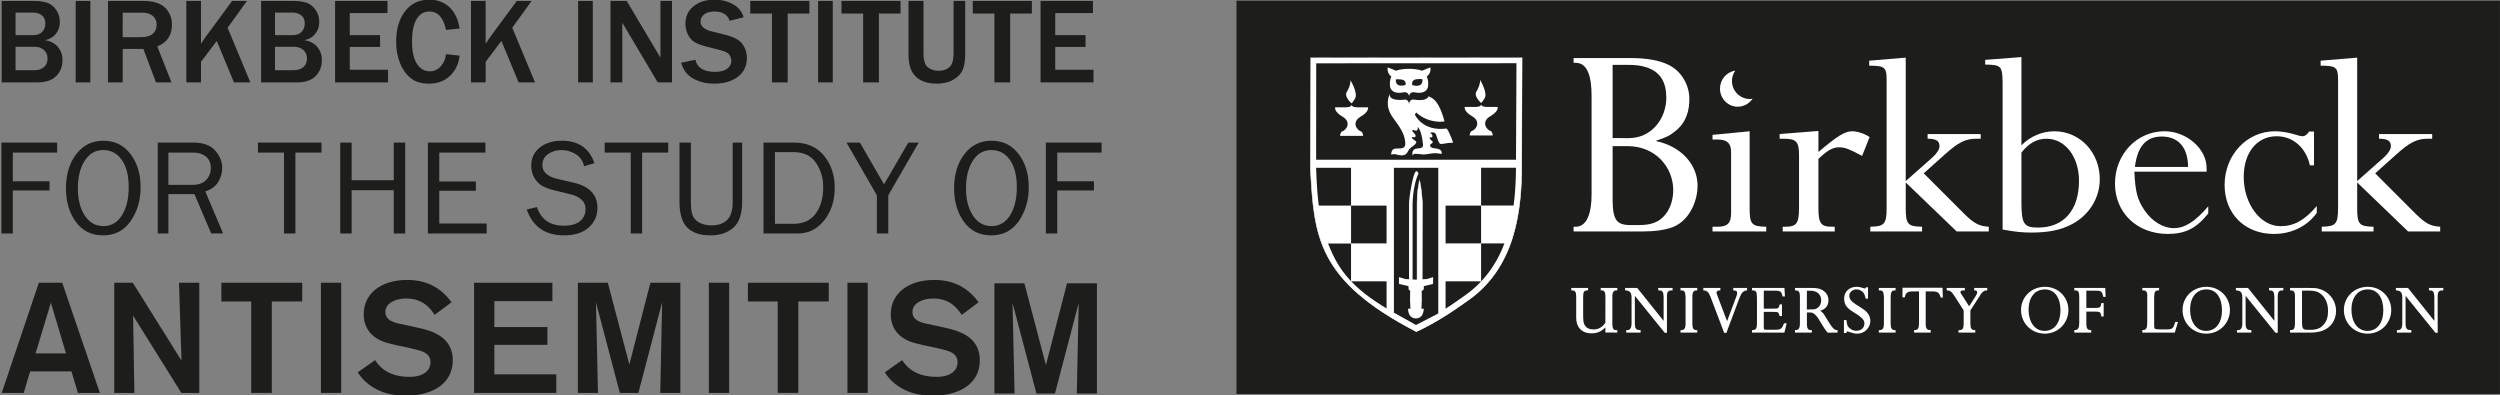 <?xml version="1.0" encoding="utf-8"?>
<!-- Generator: Adobe Illustrator 25.2.2, SVG Export Plug-In . SVG Version: 6.00 Build 0)  -->
<!DOCTYPE svg PUBLIC "-//W3C//DTD SVG 1.1//EN" "http://www.w3.org/Graphics/SVG/1.1/DTD/svg11.dtd">
<svg version="1.1" id="Layer_1" xmlns="http://www.w3.org/2000/svg" xmlns:xlink="http://www.w3.org/1999/xlink" x="0px" y="0px"
	 width="256.7px" height="40.6px" viewBox="0 0 256.7 40.6"
	 style="enable-background:new 0 0 256.7 40.6;" xml:space="preserve">
<rect x="0" y="0" width="256.7" height="40.6" fill="#808080" stroke="none"/>
<g>
	<rect x="126.962" y="0.071" style="fill:#1D1D1B;" width="129.732" height="40.379"/>
	<g>
		<path style="fill:#FFFFFF;" d="M165.583,15.004h1.535c2.87,0,4.689,2.167,4.689,4.525
			c0,0.937-0.283,1.819-0.766,2.445c-0.654,0.823-1.422,1.136-2.786,1.136h-0.823
			c-1.478,0-1.849-0.539-1.849-2.729 M161.576,23.765h7.075
			c1.251,0,2.127-0.124,2.9-0.369c1.872-0.597,2.756-2.708,2.756-4.329
			c0-2.186-1.704-4.035-4.234-4.575v-0.057c1.054-0.33,1.42-0.537,2.01-1.019
			c1.124-0.92,1.38-2.153,1.38-3.261c0-1.307-0.699-2.792-2.151-3.504
			c-0.936-0.459-2.233-0.691-3.939-0.691h-5.797v0.491h0.228
			c1.252,0,1.62,1.533,1.62,3.38v0.512v9.123v0.512
			c0,1.847-0.456,3.303-1.62,3.303h-0.228V23.765z M165.583,14.18V6.658h1.222
			c1.08,0,1.502,0.038,2.116,0.213c1.588,0.455,2.176,1.587,2.176,3.177
			c0,2.047-1.45,4.132-3.838,4.132H165.583z"/>
		<path style="fill:#FFFFFF;" d="M179.652,21.35c0,1.677,0.199,1.906,1.704,1.932v0.483h-5.514
			V23.282h0.512c1.024,0,1.394-0.368,1.394-1.392v-0.824v-4.974v-0.425v-0.056
			c0-0.882-0.399-1.281-1.337-1.281h-0.569V13.848l3.81-0.37"/>
		<path style="fill:#FFFFFF;" d="M186.715,15.609c1.931-1.648,2.726-2.131,3.467-2.131
			c0.538,0,1.305,0.256,1.789,0.595l-0.768,1.933l-0.226-0.112
			c-1.052-0.57-1.563-0.769-2.131-0.769c-0.655,0-1.224,0.315-2.131,1.195v5.03
			c0,1.591,0.256,1.931,1.392,1.931h0.283v0.484h-5.342v-0.484h0.257
			c1.164,0,1.419-0.34,1.419-1.931v-4.66v-0.769c0-1.392-0.284-1.676-1.591-1.676
			h-0.398v-0.483l3.98-0.313"/>
		<path style="fill:#FFFFFF;" d="M195.681,18.593l2.729-2.416c0.455-0.397,0.739-0.853,0.739-1.165
			c0-0.539-0.342-0.768-1.222-0.768v-0.481h5.454v0.481h-0.452
			c-1.108,0-1.849,0.37-3.241,1.621l-2.159,1.933l4.206,4.206
			c0.966,0.938,1.477,1.221,2.473,1.277v0.486h-3.296l-5.231-5.031v2.614
			c0,1.676,0.201,1.905,1.678,1.931v0.486h-5.315v-0.486
			c1.449-0.026,1.675-0.282,1.675-1.931V9.073V8.192
			c0-1.279-0.197-1.449-1.789-1.449V6.231l3.751-0.313"/>
		<path style="fill:#FFFFFF;" d="M207.561,5.862l-3.722,0.284V6.63
			c1.646,0.028,1.76,0.141,1.789,1.847v0.624v14.466
			c1.363,0.255,2.103,0.312,2.957,0.312c1.731,0,3.013-0.255,4.148-0.852
			c1.792-0.937,2.872-2.699,2.872-4.633c0-2.755-2.046-4.915-4.661-4.915
			c-1.252,0-2.531,0.539-3.383,1.448 M207.561,15.667
			c0.767-0.967,1.562-1.422,2.585-1.422c1.905,0,3.326,1.847,3.326,4.32
			c0,3.013-1.563,4.802-4.206,4.802c-1.449,0-1.705-0.368-1.705-2.613V15.667z"/>
		<path style="fill:#FFFFFF;" d="M226.574,17.627v-0.341c0.03-1.99-2.045-3.808-4.319-3.808
			c-2.841,0-5.088,2.358-5.088,5.37c0,3.013,2.273,5.172,5.43,5.172
			c1.76,0,2.927-0.568,4.148-2.101v-0.74c-1.336,1.564-2.388,2.246-3.551,2.246
			c-1.08,0-2.244-0.711-2.985-1.82c-0.739-1.05-0.965-1.96-1.052-3.978
			 M219.213,17.144c0.257-2.132,1.165-3.125,2.759-3.125c1.704,0,2.697,1.135,2.697,3.125
			H219.213z"/>
		<path style="fill:#FFFFFF;" d="M237.602,16.974h-0.426c-0.397-1.819-1.734-2.984-3.413-2.984
			c-2.016,0-3.379,1.677-3.379,4.177c0,2.756,1.705,5.059,3.778,5.059
			c1.391,0,2.503-0.624,3.724-2.074v0.709c-0.966,1.365-2.587,2.161-4.403,2.161
			c-2.987,0-5.061-2.075-5.061-5.029c0-3.071,2.274-5.515,5.173-5.515
			c0.652,0,1.451,0.141,2.188,0.37c0.254,0.085,0.482,0.142,0.625,0.142
			c0.257,0,0.512-0.171,0.683-0.482h0.511"/>
		<path style="fill:#FFFFFF;" d="M242.036,18.593l2.728-2.416c0.453-0.397,0.736-0.853,0.736-1.165
			c0-0.539-0.341-0.768-1.22-0.768v-0.481h5.458v0.481h-0.457
			c-1.108,0-1.848,0.37-3.238,1.621l-2.159,1.933l4.203,4.206
			c0.969,0.938,1.479,1.221,2.472,1.277v0.486h-3.295l-5.228-5.031v2.614
			c0,1.676,0.197,1.905,1.678,1.931v0.486h-5.318v-0.486
			c1.451-0.026,1.677-0.282,1.677-1.931V9.073V8.192
			c0-1.279-0.198-1.449-1.791-1.449V6.231l3.754-0.313"/>
		<path style="fill:#FFFFFF;" d="M164.84,33.615c-0.43,0.429-0.831,0.613-1.421,0.613
			c-1.059,0-1.595-0.698-1.576-1.64V32.222v-1.633v-0.139
			c0-0.507-0.124-0.633-0.446-0.633h-0.06v-0.253h1.727v0.253h-0.052
			c-0.328,0-0.453,0.126-0.453,0.633v0.139v1.921
			c0.025,0.5,0.025,0.683,0.181,0.909c0.184,0.274,0.477,0.409,0.88,0.409
			c0.521,0,0.881-0.219,1.22-0.678l0.004-2.561v-0.139
			c-0.004-0.391-0.073-0.633-0.392-0.633h-0.09v-0.252h1.706v0.252h-0.121
			c-0.22,0.004-0.391,0.126-0.391,0.633v0.139v2.495v0.141
			c0.002,0.425,0.072,0.674,0.391,0.674h0.121v0.25l-1.228-0.003"/>
		<path style="fill:#FFFFFF;" d="M171.74,29.818h-0.071c-0.365,0-0.507,0.12-0.507,0.616V30.622v3.551
			h-0.224l-3.057-3.777h-0.014v2.782c0,0.577,0.132,0.714,0.528,0.714h0.063v0.258
			h-1.48v-0.25h0.069c0.34,0,0.482-0.2,0.482-0.744v-2.403v-0.136
			c0-0.568-0.121-0.762-0.659-0.807v-0.244h1.243l2.693,3.367h0.015v-2.297
			c0-0.692-0.118-0.818-0.483-0.818h-0.071v-0.252h1.473"/>
		<path style="fill:#FFFFFF;" d="M234.452,29.818h-0.068c-0.367,0-0.507,0.12-0.507,0.616V30.622v3.551
			h-0.224l-3.06-3.777h-0.014v2.782c0,0.577,0.134,0.714,0.531,0.714h0.06v0.258
			h-1.48v-0.25h0.07c0.342,0,0.482-0.2,0.482-0.744v-2.403v-0.136
			c0-0.568-0.12-0.762-0.662-0.807v-0.244h1.244l2.695,3.367h0.012v-2.297
			c0-0.692-0.117-0.818-0.481-0.818h-0.07v-0.252h1.472"/>
		<path style="fill:#FFFFFF;" d="M250.877,29.818h-0.069c-0.366,0-0.508,0.12-0.508,0.616V30.622
			v3.551h-0.224l-3.059-3.777h-0.013v2.782c0,0.577,0.131,0.714,0.529,0.714h0.062
			v0.258h-1.48v-0.25h0.07c0.342,0,0.482-0.2,0.482-0.744v-2.403v-0.136
			c0-0.568-0.12-0.762-0.66-0.807v-0.244h1.245l2.69,3.367h0.016v-2.297
			c0-0.692-0.116-0.818-0.485-0.818h-0.068v-0.252h1.472"/>
		<path style="fill:#FFFFFF;" d="M174.276,34.15h-1.721v-0.25h0.063c0.317,0,0.457-0.169,0.457-0.673
			v-0.142v-2.494v-0.141c-0.039-0.546-0.14-0.632-0.457-0.632h-0.063v-0.252h1.721
			v0.252h-0.055c-0.328,0-0.447,0.164-0.45,0.642v0.139v2.496v0.141
			c0,0.504,0.122,0.664,0.45,0.664h0.055"/>
		<path style="fill:#FFFFFF;" d="M194.638,34.15h-1.72v-0.25h0.063c0.318,0,0.459-0.169,0.459-0.673
			v-0.142v-2.494v-0.141c-0.043-0.546-0.141-0.632-0.459-0.632h-0.063v-0.252h1.72
			v0.252h-0.055c-0.326,0-0.444,0.164-0.45,0.642v0.139v2.496v0.141
			c0,0.504,0.124,0.664,0.45,0.664h0.055"/>
		<path style="fill:#FFFFFF;" d="M179.387,29.809c-0.397,0.07-0.552,0.189-0.798,0.835l-1.325,3.538
			h-0.226l-1.377-3.634c-0.21-0.567-0.384-0.708-0.764-0.731v-0.252h1.751v0.244
			c-0.24,0.007-0.395,0.085-0.395,0.247c0,0.07,0.008,0.065,0.091,0.285
			l0.048,0.146l0.943,2.492l0.921-2.453c0.072-0.192,0.118-0.338,0.118-0.44
			c0-0.195-0.118-0.259-0.404-0.269v-0.252h1.417"/>
		<path style="fill:#FFFFFF;" d="M183.276,30.44h-0.235c-0.107-0.465-0.213-0.591-0.71-0.591
			h-1.225v1.842h1.022c0.491,0,0.508-0.04,0.595-0.39
			c0.008-0.007,0.008-0.025,0.014-0.046h0.236v1.199h-0.242
			c-0.102-0.381-0.112-0.429-0.595-0.429h-1.03v1.434v0.117
			c0,0.304,0.03,0.284,0.45,0.284h0.66c0.671,0,0.755-0.11,0.972-0.669h0.269
			l-0.236,0.959h-3.324v-0.259h0.063c0.32,0,0.444-0.16,0.444-0.666v-0.139
			v-2.495l-0.009-0.141c0-0.506-0.115-0.632-0.435-0.632h-0.063v-0.252h3.33"/>
		<path style="fill:#FFFFFF;" d="M185.534,32.09l0.228-0.008c0.23,0,0.31,0.011,0.457,0.103
			c0.093,0.062,0.205,0.155,0.269,0.233c0.145,0.164,0.338,0.475,0.633,0.971
			c0.338,0.545,0.367,0.569,0.549,0.769l1.008-0.007l0.007-0.252h-0.04
			c-0.304-0.001-0.514-0.248-0.888-0.855l-0.333-0.544
			c-0.211-0.342-0.234-0.388-0.529-0.589c0.606-0.171,0.852-0.599,0.852-1.07
			c0-0.506-0.262-0.848-0.626-1.057c-0.265-0.164-0.591-0.218-1.113-0.218h-1.697
			v0.253h0.053c0.319,0,0.451,0.135,0.451,0.642v0.137v2.463v0.139
			c0,0.507-0.132,0.692-0.451,0.692h-0.053v0.259h1.73v-0.252h-0.055
			c-0.329,0-0.452-0.15-0.452-0.657v-0.14 M185.531,29.852l0.391-0.003
			c0.671,0.015,1.078,0.394,1.078,0.999c0,0.296-0.105,0.535-0.317,0.723
			c-0.172,0.15-0.341,0.2-0.633,0.2l-0.523,0.003L185.531,29.852z"/>
		<path style="fill:#FFFFFF;" d="M191.808,30.665h-0.244l-0.01-0.061
			c-0.084-0.351-0.164-0.538-0.358-0.685c-0.169-0.133-0.366-0.203-0.591-0.202
			c-0.45,0.006-0.733,0.344-0.721,0.666c0.005,0.191,0.092,0.394,0.271,0.565
			c0.109,0.101,0.262,0.212,0.401,0.307c0.101,0.061,0.248,0.157,0.487,0.305
			c0.357,0.226,0.538,0.365,0.707,0.57c0.198,0.241,0.298,0.531,0.299,0.809
			c0.001,0.712-0.586,1.322-1.345,1.322c-0.239,0-0.363-0.026-0.735-0.149
			c-0.182-0.058-0.245-0.088-0.275-0.088c-0.053,0-0.084,0.056-0.122,0.172h-0.24
			l0.003-1.332h0.258l0.008,0.086c0.044,0.412,0.105,0.588,0.36,0.782
			c0.188,0.155,0.393,0.233,0.633,0.233c0.539,0,0.844-0.319,0.844-0.766
			c0-0.185-0.077-0.393-0.35-0.61c-0.162-0.14-0.339-0.269-0.526-0.386
			c-0.289-0.186-0.489-0.305-0.589-0.377c-0.109-0.078-0.252-0.222-0.353-0.337
			c-0.193-0.242-0.263-0.526-0.263-0.838c0-0.723,0.556-1.202,1.273-1.202
			c0.225,0,0.358,0.024,0.62,0.109c0.157,0.055,0.191,0.063,0.24,0.068
			c0.061,0.006,0.079-0.031,0.078-0.091v-0.031h0.24"/>
		<path style="fill:#FFFFFF;" d="M199.457,29.545l0.035,1.012h-0.22l-0.016-0.064
			c-0.132-0.434-0.3-0.574-0.875-0.574h-0.649v3.165v0.164
			c0,0.49,0.133,0.642,0.446,0.642h0.067v0.26h-1.704v-0.26h0.056
			c0.324,0,0.448-0.16,0.448-0.665v-0.141v-3.165h-0.596
			c-0.619,0-0.771,0.14-0.865,0.614h-0.241l0.013-0.988"/>
		<path style="fill:#FFFFFF;" d="M204.052,29.809c-0.287,0.025-0.388,0.074-0.586,0.289
			l-0.097,0.15l-1.05,1.627v1.209v0.141c0,0.505,0.131,0.674,0.451,0.674h0.055
			v0.25h-1.73v-0.25h0.088c0.339-0.001,0.448-0.169,0.448-0.674v-0.141v-1.217
			l-0.945-1.47c-0.313-0.483-0.438-0.557-0.797-0.588v-0.244h1.861v0.252h-0.091
			c-0.227,0-0.361,0.037-0.366,0.158c-0.003,0.048,0.03,0.11,0.076,0.196
			l0.088,0.131l0.734,1.143l0.653-1.01c0.102-0.164,0.173-0.311,0.173-0.412
			c0-0.171-0.101-0.206-0.303-0.206v-0.252h1.338"/>
		<path style="fill:#FFFFFF;" d="M209.988,29.449c-1.404,0-2.468,1.032-2.468,2.389
			c0,1.35,1.07,2.422,2.437,2.422c1.359,0,2.427-1.072,2.427-2.429
			C212.384,30.505,211.33,29.449,209.988,29.449 M209.975,29.717
			c1.046,0,1.595,0.91,1.595,2.156c0,1.214-0.585,2.102-1.64,2.102
			c-1.031,0-1.637-0.951-1.637-2.177C208.293,30.584,208.903,29.717,209.975,29.717"/>
		<path style="fill:#FFFFFF;" d="M226.573,29.449c-1.405,0-2.468,1.032-2.468,2.389
			c0,1.35,1.069,2.422,2.435,2.422c1.359,0,2.429-1.072,2.429-2.429
			C228.969,30.505,227.914,29.449,226.573,29.449 M226.557,29.717
			c1.05,0,1.598,0.91,1.598,2.156c0,1.214-0.586,2.102-1.64,2.102
			c-1.029,0-1.636-0.951-1.636-2.177C224.879,30.584,225.489,29.717,226.557,29.717"/>
		<path style="fill:#FFFFFF;" d="M243.138,29.449c-1.405,0-2.467,1.032-2.467,2.389
			c0,1.35,1.069,2.422,2.436,2.422c1.358,0,2.426-1.072,2.426-2.429
			C245.533,30.505,244.482,29.449,243.138,29.449 M243.125,29.717
			c1.043,0,1.595,0.91,1.595,2.156c0,1.214-0.585,2.102-1.638,2.102
			c-1.032,0-1.636-0.951-1.636-2.177C241.446,30.584,242.053,29.717,243.125,29.717"/>
		<path style="fill:#FFFFFF;" d="M216.206,30.479h-0.242c-0.103-0.511-0.191-0.63-0.674-0.63h-1.066
			v1.769h0.928c0.494,0,0.562-0.076,0.611-0.496h0.241v1.37h-0.241
			c-0.055-0.434-0.117-0.496-0.62-0.496h-0.919v1.088v0.141
			c0,0.505,0.123,0.666,0.442,0.666h0.063v0.259h-1.738v-0.259h0.06
			c0.321,0,0.445-0.235,0.445-0.741v-0.141v-2.418V30.45
			c0-0.506-0.116-0.633-0.433-0.633h-0.072v-0.251h3.174"/>
		<path style="fill:#FFFFFF;" d="M223.311,34.15h-3.337V33.891h0.046
			c0.35,0,0.459-0.168,0.459-0.806v-2.494l0.008-0.203
			c0-0.45-0.132-0.57-0.444-0.57h-0.069v-0.252h1.722v0.252h-0.047
			c-0.35,0-0.461,0.121-0.461,0.767l0.002,2.517v0.279
			c-0.002,0.352,0.025,0.418,0.374,0.434l0.259,0.006h0.707
			c0.545,0,0.628-0.118,0.828-0.762h0.275"/>
		<path style="fill:#FFFFFF;" d="M235.144,34.149h2.103c0.497,0,0.908-0.071,1.255-0.204
			c0.85-0.31,1.366-1.1,1.366-2.034c0-0.872-0.518-1.684-1.273-2.072
			c-0.172-0.086-0.349-0.15-0.53-0.195c-0.288-0.072-0.491-0.079-1.059-0.079
			h-1.862v0.253h0.052c0.319,0,0.451,0.117,0.451,0.623v0.139v2.504v0.142
			c0,0.504-0.115,0.666-0.436,0.666h-0.067 M236.372,29.845l0.621-0.005
			c0.599,0,0.928,0.061,1.227,0.277c0.514,0.364,0.824,0.982,0.824,1.808
			c0,0.598-0.12,1.003-0.415,1.361c-0.334,0.405-0.716,0.579-1.392,0.579h-0.334
			c-0.454,0-0.531-0.173-0.531-0.782V29.845z"/>
		<path style="fill:#FFFFFF;" d="M179.684,10.167c-1.02,0-1.845-0.828-1.845-1.848
			c0-0.391,0.121-0.754,0.33-1.054l-0.015-0.004
			c-0.884,0.134-1.545,0.916-1.545,1.838c0,1.013,0.802,1.858,1.815,1.858
			c0.633,0,1.2-0.33,1.535-0.825"/>
		<path style="fill:#1D1D1B;" d="M145.912,35.054c10.839-5.616,11.121-10.684,11.509-17.698
			l-0.007-11.438l0.007-1.177h-24.021l-0.002,1.17l-0.019,11.411v0.033l0.003,0.032
			c0.391,7.015,0.672,12.081,11.512,17.698l0.512,0.263"/>
		<path style="fill:#FFFFFF;" d="M134.574,5.932l-0.016,11.41
			c0.388,7.007,0.721,11.458,10.879,16.721c1.836-0.853,3.554-1.953,5.239-3.17
			c4.756-3.289,5.59-8.862,5.573-14.085l0.052-10.876"/>
		<path style="fill:#FFFFFF;" d="M145.419,34.077l-0.014-0.008
			c-10.244-5.309-10.498-9.858-10.88-16.745l0.017-11.412l21.756-0.029
			l-0.021,10.906c0.015,4.759-0.609,10.664-5.587,14.108
			c-1.932,1.398-3.606,2.405-5.26,3.174L145.419,34.077z M156.268,5.912
			l-21.697,0.029l0.012,11.382c0.38,6.862,0.634,11.399,10.836,16.689
			c1.648-0.766,3.311-1.771,5.239-3.161c4.955-3.429,5.575-9.317,5.561-14.062
			L156.268,5.912z"/>
	</g>
	<g>
		<defs>
			<path id="SVGID_1_" d="M135.14,17.324v-0.033c0-0.001,0-0.001,0-0.001V17.324z M135.149,6.501
				l-0.009,10.79c0.115,3.484,0.377,5.97,1.678,8.774
				c1.571,3.393,4.405,5.059,8.579,7.307c1.588-0.737,3.014-1.587,4.933-2.973
				l0.006-0.004l0.005-0.003c4.741-3.28,5.332-8.993,5.32-13.605l0.05-10.295
				L135.149,6.501z"/>
		</defs>
		<clipPath id="SVGID_2_">
			<use xlink:href="#SVGID_1_"  style="overflow:visible;"/>
		</clipPath>
		<rect x="135.079" y="17.229" style="clip-path:url(#SVGID_2_);fill:#1D1D1B;" width="3.646" height="3.879"/>
		<rect x="135.079" y="25.004" style="clip-path:url(#SVGID_2_);fill:#1D1D1B;" width="3.646" height="3.908"/>
		<rect x="138.726" y="21.111" style="clip-path:url(#SVGID_2_);fill:#1D1D1B;" width="3.648" height="3.88"/>
		<rect x="138.726" y="28.888" style="clip-path:url(#SVGID_2_);fill:#1D1D1B;" width="3.648" height="3.881"/>
		<rect x="152.079" y="17.225" style="clip-path:url(#SVGID_2_);fill:#1D1D1B;" width="3.649" height="3.881"/>
		<rect x="152.079" y="24.99" style="clip-path:url(#SVGID_2_);fill:#1D1D1B;" width="3.649" height="3.894"/>
		<rect x="148.432" y="21.108" style="clip-path:url(#SVGID_2_);fill:#1D1D1B;" width="3.648" height="3.882"/>
		<rect x="148.432" y="28.887" style="clip-path:url(#SVGID_2_);fill:#1D1D1B;" width="3.648" height="3.88"/>
		<rect x="134.73" y="5.707" style="clip-path:url(#SVGID_2_);fill:#1D1D1B;" width="21.302" height="10.695"/>
	</g>
	<g>
		<path style="fill-rule:evenodd;clip-rule:evenodd;fill:#FFFFFF;" d="M139.959,13.953c0.024-0.231-0.155-0.435-0.155-0.435
			c-0.538-0.154-1.026-0.998-0.103-1.534c0.92-0.536,0.767-0.964,0.767-0.964
			h-1.075c-0.587,0-0.615-0.239-0.615-0.239s-0.023,0.239-0.612,0.239h-1.072
			c0,0-0.153,0.428,0.765,0.964c0.919,0.536,0.438,1.38-0.099,1.534
			c0,0-0.181,0.204-0.155,0.435"/>
		<path style="fill-rule:evenodd;clip-rule:evenodd;fill:#FFFFFF;" d="M138.773,10.606c0,0-0.869-0.723-0.427-1.262
			c0,0,0.352-0.593,0.318-1.105c0,0,0.829,1.347,0.46,1.909
			C138.76,10.711,138.773,10.606,138.773,10.606"/>
		<path style="fill-rule:evenodd;clip-rule:evenodd;fill:#FFFFFF;" d="M153.264,13.911c0.025-0.23-0.153-0.435-0.153-0.435
			c-0.536-0.152-1.021-0.995-0.101-1.533c0.92-0.535,0.765-0.962,0.765-0.962
			h-1.073c-0.589,0-0.612-0.238-0.612-0.238s-0.028,0.238-0.616,0.238h-1.074
			c0,0-0.152,0.427,0.767,0.962c0.923,0.538,0.435,1.381-0.102,1.533
			c0,0-0.177,0.205-0.154,0.435"/>
		<path style="fill-rule:evenodd;clip-rule:evenodd;fill:#FFFFFF;" d="M152.079,10.567c0,0-0.869-0.724-0.426-1.261
			c0,0,0.354-0.595,0.32-1.106c0,0,0.826,1.346,0.459,1.907
			C152.066,10.671,152.079,10.567,152.079,10.567"/>
		<path style="fill:#FFFFFF;" d="M145.011,8.739c0,0-0.15-0.537,0.436-0.602
			c0.58-0.064,0.609,0.015,0.609,0.015S146.21,9.069,145.011,8.739
			 M144.324,8.726c-1.144,0.316-0.997-0.561-0.997-0.561s0.051-0.059,0.576,0
			C144.436,8.225,144.324,8.726,144.324,8.726 M146.876,6.92
			c0,0-0.568,0.21-0.869,0.344c0,0-0.387-0.197-1.325-0.197
			c-0.942,0-1.329,0.197-1.329,0.197c-0.299-0.134-0.866-0.344-0.866-0.344
			c-0.097,0.641,0.377,0.939,0.377,0.939c-0.077,0.176-0.199,0.512-0.142,0.967
			c0.09,0.715,0.814,0.773,1.356,0.657c0.544-0.115,0.604,0.38,0.604,0.38
			s0.058-0.495,0.599-0.38c0.544,0.116,1.266,0.058,1.358-0.657
			c0.056-0.455-0.063-0.791-0.142-0.967C146.497,7.859,146.973,7.561,146.876,6.92
			"/>
		<path style="fill:#FFFFFF;" d="M146.701,9.885c-0.307,0.578-1.332,0.358-1.515,0.339
			c-0.493-0.043-0.505,0.449-0.505,0.494c0-0.045-0.014-0.537-0.504-0.494
			c0.156-0.011-1.286,0.236-1.471-0.393l-0.005-0.168c0,0-0.62,1.108,0.3,2.377
			c0.768,1.058,1.169,1.62,1.283,2.48c0.117,0.862-0.466,0.702-0.98,0.732
			c-0.507,0.027-0.45,0.642-0.45,0.642c0.089-0.087,0.424-0.059,0.424-0.059
			c0.95,0.292,1.139,0.013,1.329-0.366c0.19-0.379,0.686-0.508,0.817-0.83
			c0.058-0.147-0.338-0.315-0.436-0.435c-0.058-0.074-0.013-0.175,0.147-0.118
			c0.158,0.058,0.259-0.091,0.216-0.192c-0.043-0.104-0.16-0.248-0.249-0.322
			c-0.086-0.072-0.161-0.306,0.089-0.204c0.38,0.158,0.387-0.102,0.387-0.322
			c0,0,0.278,0.19,0.452,1.169c0.174,0.977,0.131,0.962-0.526,1.037
			c-0.658,0.071-0.453,0.728-0.453,0.728c0.029-0.116,0.161-0.204,0.292-0.189
			c0.133,0.016,0.219,0,0.642,0.057c0.425,0.059,0.803-0.098,1.284-0.116
			c0.483-0.014,0.744,0.116,0.758,0.044c0.086-0.424-0.407-0.524-0.77-0.554
			c-0.366-0.03-0.542-0.292-0.324-0.439c0.22-0.144,0.22-0.189,0.147-0.263
			c-0.147-0.144-0.313-0.269-0.278-0.349c0.073-0.161,0.174,0.029,0.263-0.117
			c0.103-0.169-0.218-0.437-0.218-0.437c0.263-0.03,0.507-0.089,0.626,0.261
			c0.117,0.352,0.132,0.439,0.249,0.687c0.117,0.248,0.205,0.248,0.526,0.19
			c0.562-0.104,0.963-0.104,0.963-0.104c-0.585-1.619-0.721-1.448-0.721-1.448
			c-2.452,0.304-3.21-1.43-3.21-1.43l0.126-0.227
			c1.361,1.233,2.919,0.92,2.919,0.92
			C147.683,10.087,146.963,10.06,146.701,9.885"/>
		<polyline style="fill:#1D1D1B;" points="145.396,33.372 147.684,32.184 147.684,17.233 143.127,17.233 
			143.127,32.104 		"/>
		<path style="fill:#FFFFFF;" d="M145.506,28.851v-7.963c0-1.084,0.14-1.869,0.257-2.469
			c0.233,0.97,0.283,2.456,0.283,2.456v7.963"/>
		<path style="fill:#FFFFFF;" d="M145.506,28.879c-0.008,0-0.014-0.004-0.019-0.009
			c-0.004-0.005-0.007-0.011-0.007-0.019v-7.963c0-1.069,0.132-1.837,0.257-2.474
			c0.282,0.961,0.336,2.445,0.336,2.46v7.964L145.506,28.879z M145.737,18.426
			c-0.072,0.632-0.203,1.398-0.203,2.462v7.936l0.511-0.012l-0.028-7.937
			C146.017,20.86,145.966,19.382,145.737,18.426"/>
		<path style="fill:#FFFFFF;" d="M145.653,17.839c-0.198,0.301-0.565,1.514-0.608,3.037v7.861h-0.366
			v-7.861c0-0.603,0.435-3.285,0.734-3.285
			C145.54,17.591,145.564,17.576,145.653,17.839"/>
		<polyline style="fill:#FFFFFF;" points="146.519,28.65 145.383,28.715 144.282,28.65 143.647,28.454 
			143.647,29.152 144.672,29.393 145.372,29.393 145.394,29.393 146.126,29.393 
			147.152,29.152 147.152,28.454 		"/>
		<path style="fill:#FFFFFF;" d="M146.118,29.393v0.222c0,0.041-0.009,0.165-0.162,0.165h-0.55
			h-0.532c-0.156,0-0.164-0.124-0.164-0.165v-0.222"/>
		<path style="fill:#FFFFFF;" d="M145.955,29.857h-1.081c-0.151,0-0.244-0.093-0.244-0.242v-0.3
			h1.565v0.3C146.195,29.764,146.102,29.857,145.955,29.857 M144.786,29.47v0.145
			c0,0.071,0.034,0.085,0.088,0.085h1.081c0.051,0,0.084-0.014,0.084-0.085v-0.145
			H144.786z"/>
		<path style="fill:#FFFFFF;" d="M145.362,32.617c0.764,0,0.742-0.851,0.742-0.851h-0.722h-0.72
			c0,0-0.021,0.851,0.743,0.851"/>
		<path style="fill:#FFFFFF;" d="M145.405,32.695l-0.043-0.001
			c-0.218-0.008-0.393-0.083-0.526-0.222c-0.26-0.271-0.251-0.689-0.251-0.707
			l0.002-0.074h1.593l0.002,0.074c0,0.018,0.007,0.436-0.253,0.707
			c-0.131,0.139-0.309,0.214-0.524,0.222V32.695z M144.742,31.845
			c0.008,0.075,0.025,0.195,0.076,0.316c0.104,0.245,0.294,0.373,0.564,0.379
			c0.183-0.005,0.33-0.063,0.435-0.176c0.158-0.162,0.196-0.398,0.207-0.519
			H144.742z"/>
		<path style="fill:#FFFFFF;" d="M145.794,32.051c0.168-0.48,0.096-2.201,0.096-2.201h-1.006
			c0,0-0.07,1.721,0.096,2.201"/>
		<path style="fill:#FFFFFF;" d="M145.856,32.137h-0.934l-0.021-0.057
			c-0.171-0.491-0.104-2.163-0.098-2.233l0.001-0.082h1.17l0.003,0.082
			c0.003,0.07,0.069,1.742-0.102,2.233L145.856,32.137z M145.045,31.967h0.687
			c0.12-0.459,0.089-1.701,0.078-2.033h-0.842
			C144.956,30.266,144.924,31.508,145.045,31.967"/>
		<path style="fill:#1D1D1B;" d="M7.338,38.133H3.093l-0.657,2.211H0.177L3.989,29.032h2.403
			l3.863,11.312H7.995L7.338,38.133z M6.777,36.289l-1.554-5.206l-1.569,5.206
			H6.777z"/>
		<polygon style="fill:#1D1D1B;" points="18.38,29.032 20.463,29.032 20.463,40.344 18.621,40.344 
			13.669,32.411 13.798,40.344 11.731,40.344 11.731,29.032 13.637,29.032 
			18.636,37.027 		"/>
		<polygon style="fill:#1D1D1B;" points="31.032,30.954 27.907,30.954 27.907,40.343 25.791,40.343 
			25.791,30.954 22.732,30.954 22.732,29.031 31.032,29.031 		"/>
		<rect x="32.951" y="29.031" style="fill:#1D1D1B;" width="2.083" height="11.312"/>
		<path style="fill:#1D1D1B;" d="M38.514,36.978c0.271,0.416,1.121,1.715,3.509,1.715
			c0.4,0,0.817-0.034,1.216-0.193c0.818-0.336,0.963-0.912,0.963-1.297
			c0-0.723-0.499-0.978-0.85-1.122c-0.256-0.097-0.288-0.112-1.314-0.354
			l-1.362-0.287c-0.721-0.177-1.073-0.257-1.427-0.401
			c-0.511-0.209-1.905-0.897-1.905-2.771c0-2.147,1.811-3.525,4.47-3.525
			c2.435,0,3.749,1.2,4.55,2.292l-1.731,1.297
			c-0.384-0.561-1.121-1.682-2.93-1.682c-1.139,0-2.133,0.512-2.133,1.378
			c0,0.96,1.058,1.153,2.084,1.345l1.169,0.257
			c1.524,0.32,3.668,0.945,3.668,3.363c0,2.596-2.402,3.639-4.805,3.639
			c-0.624,0-1.329-0.066-2.018-0.257c-0.753-0.225-2.085-0.77-2.933-2.147
			L38.514,36.978z"/>
		<polygon style="fill:#1D1D1B;" points="50.76,30.922 50.76,33.582 56.208,33.582 56.208,35.409 
			50.76,35.409 50.76,38.437 57.12,38.437 57.12,40.344 48.678,40.344 
			48.678,29.032 56.721,29.032 56.721,30.922 		"/>
		<polygon style="fill:#1D1D1B;" points="69.86,29.032 69.86,40.344 67.795,40.344 67.986,31.049 
			65.55,40.344 63.645,40.344 61.193,31.049 61.401,40.344 59.336,40.344 
			59.336,29.032 62.411,29.032 64.622,37.427 66.784,29.032 		"/>
		<rect x="72.785" y="29.031" style="fill:#1D1D1B;" width="2.083" height="11.312"/>
		<polygon style="fill:#1D1D1B;" points="85.095,30.954 81.97,30.954 81.97,40.343 79.856,40.343 
			79.856,30.954 76.794,30.954 76.794,29.031 85.095,29.031 		"/>
		<rect x="87.016" y="29.031" style="fill:#1D1D1B;" width="2.082" height="11.312"/>
		<path style="fill:#1D1D1B;" d="M92.632,36.978c0.272,0.416,1.121,1.715,3.508,1.715
			c0.401,0,0.818-0.034,1.218-0.193c0.818-0.336,0.962-0.912,0.962-1.297
			c0-0.723-0.498-0.978-0.849-1.122c-0.257-0.097-0.289-0.112-1.313-0.354
			l-1.363-0.287c-0.72-0.177-1.074-0.257-1.426-0.401
			c-0.513-0.209-1.906-0.897-1.906-2.771c0-2.147,1.81-3.525,4.469-3.525
			c2.435,0,3.749,1.2,4.549,2.292L98.752,32.332
			c-0.385-0.561-1.122-1.682-2.932-1.682c-1.137,0-2.13,0.512-2.13,1.378
			c0,0.96,1.057,1.153,2.082,1.345l1.17,0.257
			c1.521,0.32,3.668,0.945,3.668,3.363c0,2.596-2.403,3.639-4.806,3.639
			c-0.625,0-1.329-0.066-2.019-0.257c-0.752-0.225-2.083-0.77-2.932-2.147
			L92.632,36.978z"/>
		<polygon style="fill:#1D1D1B;" points="112.634,29.093 112.634,40.405 110.566,40.405 110.76,31.11 
			108.325,40.405 106.419,40.405 103.967,31.11 104.176,40.405 102.108,40.405 
			102.108,29.093 105.185,29.093 107.395,37.488 109.559,29.093 		"/>
		<polygon style="fill:#1D1D1B;" points="1.317,23.975 0.148,23.975 0.148,14.64 5.865,14.64 
			5.865,15.667 1.317,15.667 1.317,18.614 5.086,18.614 5.086,19.557 
			1.317,19.557 		"/>
		<path style="fill:#1D1D1B;" d="M10.582,24.168c-1.2,0-2.135-0.468-2.804-1.401
			c-0.671-0.933-1.006-2.076-1.006-3.432c0-1.414,0.351-2.582,1.053-3.503
			c0.702-0.922,1.633-1.382,2.791-1.382c1.153,0,2.079,0.452,2.776,1.358
			c0.698,0.905,1.047,2.047,1.047,3.425c0,1.323-0.339,2.476-1.017,3.459
			C12.746,23.675,11.799,24.168,10.582,24.168 M10.61,23.216
			c0.816,0,1.455-0.371,1.915-1.116c0.46-0.743,0.691-1.701,0.691-2.874
			c0-1.205-0.239-2.142-0.715-2.814c-0.476-0.67-1.11-1.005-1.898-1.005
			c-0.799,0-1.432,0.362-1.901,1.088c-0.47,0.726-0.705,1.674-0.705,2.846
			c0,1.146,0.238,2.079,0.711,2.797C9.181,22.858,9.816,23.216,10.61,23.216"/>
		<path style="fill:#1D1D1B;" d="M22.911,23.975h-1.225l-1.721-4.042h-2.674v4.042h-1.094v-9.335
			h3.679c0.999,0,1.737,0.273,2.219,0.818c0.481,0.544,0.722,1.141,0.722,1.788
			c0,0.497-0.135,0.973-0.404,1.429c-0.269,0.456-0.714,0.782-1.334,0.979
			L22.911,23.975z M17.291,18.983h2.442c0.642,0,1.121-0.17,1.439-0.509
			c0.317-0.34,0.475-0.756,0.475-1.248s-0.168-0.876-0.503-1.15
			c-0.334-0.272-0.758-0.409-1.268-0.409h-2.585V18.983z"/>
		<polygon style="fill:#1D1D1B;" points="30.331,23.975 29.162,23.975 29.162,15.667 26.487,15.667 
			26.487,14.64 33.011,14.64 33.011,15.667 30.331,15.667 		"/>
		<polygon style="fill:#1D1D1B;" points="41.603,23.975 40.433,23.975 40.433,19.53 36.105,19.53 
			36.105,23.975 34.936,23.975 34.936,14.64 36.105,14.64 36.105,18.504 
			40.433,18.504 40.433,14.64 41.603,14.64 		"/>
		<polygon style="fill:#1D1D1B;" points="49.974,22.95 49.974,23.975 43.936,23.975 43.936,14.641 
			49.843,14.641 49.843,15.667 45.104,15.667 45.104,18.635 48.865,18.635 
			48.865,19.585 45.104,19.585 45.104,22.95 		"/>
		<path style="fill:#1D1D1B;" d="M54.084,21.506l1.053-0.24c0.425,1.273,1.343,1.908,2.756,1.908
			c0.739,0,1.295-0.156,1.669-0.469c0.373-0.314,0.561-0.734,0.561-1.26
			c0-0.397-0.143-0.718-0.428-0.96c-0.284-0.243-0.613-0.41-0.987-0.502
			l-1.868-0.46c-0.483-0.123-0.878-0.272-1.186-0.448
			c-0.307-0.176-0.569-0.447-0.784-0.812c-0.214-0.365-0.321-0.783-0.321-1.253
			c0-0.781,0.294-1.403,0.883-1.867c0.588-0.463,1.342-0.694,2.263-0.694
			c1.696,0,2.811,0.768,3.344,2.304l-1.06,0.315
			c-0.122-0.548-0.412-0.962-0.869-1.242c-0.455-0.28-0.941-0.42-1.456-0.42
			c-0.51,0-0.965,0.135-1.364,0.405c-0.399,0.27-0.598,0.653-0.598,1.147
			c0,0.693,0.505,1.16,1.516,1.402l1.746,0.409
			c1.595,0.384,2.393,1.243,2.393,2.579c0,0.808-0.3,1.479-0.9,2.015
			c-0.599,0.535-1.444,0.804-2.533,0.804C55.981,24.167,54.704,23.279,54.084,21.506"
			/>
		<polygon style="fill:#1D1D1B;" points="65.933,23.975 64.764,23.975 64.764,15.667 62.089,15.667 
			62.089,14.64 68.613,14.64 68.613,15.667 65.933,15.667 		"/>
		<path style="fill:#1D1D1B;" d="M75.233,14.64h0.971v6.098c0,1.222-0.299,2.1-0.898,2.631
			c-0.6,0.532-1.385,0.798-2.356,0.798c-1.081,0-1.881-0.274-2.4-0.821
			c-0.521-0.549-0.78-1.417-0.78-2.608v-6.098h1.169v6.099
			c0,0.725,0.084,1.236,0.253,1.533c0.169,0.296,0.424,0.515,0.766,0.657
			c0.342,0.141,0.7,0.212,1.074,0.212c0.72,0,1.267-0.19,1.64-0.568
			c0.375-0.379,0.561-0.99,0.561-1.834V14.64z"/>
		<path style="fill:#1D1D1B;" d="M78.4,23.974v-9.334h3.133c1.317,0,2.343,0.45,3.077,1.347
			c0.734,0.898,1.1,1.997,1.1,3.296c0,1.318-0.358,2.43-1.073,3.334
			c-0.716,0.905-1.623,1.357-2.722,1.357H78.4z M79.57,22.983h1.894
			c1.003,0,1.765-0.346,2.284-1.04c0.519-0.692,0.78-1.606,0.78-2.742
			c0-0.921-0.247-1.748-0.743-2.482c-0.494-0.734-1.269-1.101-2.321-1.101h-1.894
			V22.983z"/>
		<polygon style="fill:#1D1D1B;" points="94.333,14.64 91.208,20.05 91.208,23.975 90.038,23.975 
			90.038,20.05 86.913,14.64 88.295,14.64 90.773,18.93 93.266,14.64 		"/>
		<path style="fill:#1D1D1B;" d="M101.775,24.168c-1.198,0-2.133-0.468-2.803-1.401
			c-0.67-0.933-1.006-2.076-1.006-3.432c0-1.414,0.351-2.582,1.053-3.503
			c0.703-0.922,1.633-1.382,2.79-1.382c1.153,0,2.08,0.452,2.778,1.358
			c0.695,0.905,1.046,2.047,1.046,3.425c0,1.323-0.34,2.476-1.016,3.459
			C103.939,23.675,102.993,24.168,101.775,24.168 M101.803,23.216
			c0.815,0,1.454-0.371,1.915-1.116c0.459-0.743,0.69-1.701,0.69-2.874
			c0-1.205-0.238-2.142-0.715-2.814c-0.476-0.67-1.108-1.005-1.898-1.005
			c-0.797,0-1.431,0.362-1.9,1.088c-0.47,0.726-0.704,1.674-0.704,2.846
			c0,1.146,0.236,2.079,0.711,2.797C100.375,22.858,101.009,23.216,101.803,23.216"/>
		<polygon style="fill:#1D1D1B;" points="108.559,23.975 107.39,23.975 107.39,14.64 113.108,14.64 
			113.108,15.667 108.559,15.667 108.559,18.614 112.327,18.614 112.327,19.557 
			108.559,19.557 		"/>
	</g>
	<g>
		<path style="fill:#1D1D1B;" d="M0.172,8.461V0.097H3.432c0.552,0,1.009,0.057,1.373,0.171
			c0.363,0.114,0.678,0.354,0.943,0.717c0.266,0.364,0.398,0.791,0.398,1.281
			c0,0.462-0.135,0.863-0.404,1.204S5.1,4.029,4.627,4.122
			C5.215,4.225,5.66,4.464,5.963,4.84c0.302,0.376,0.453,0.82,0.453,1.336
			c0,0.646-0.211,1.188-0.634,1.627C5.359,8.242,4.708,8.461,3.83,8.461H0.172z
			 M1.599,3.608h1.838c0.376,0,0.673-0.112,0.892-0.337S4.657,2.76,4.657,2.413
			c0-0.385-0.125-0.667-0.374-0.849C4.034,1.382,3.742,1.291,3.407,1.291H1.599
			V3.608z M1.599,7.205h1.949c0.413,0,0.738-0.108,0.978-0.325
			C4.765,6.664,4.884,6.371,4.884,6.004c0-0.352-0.122-0.64-0.365-0.864
			s-0.565-0.337-0.965-0.337H1.599V7.205z"/>
		<path style="fill:#1D1D1B;" d="M9.278,8.461H7.77V0.097h1.507V8.461z"/>
		<path style="fill:#1D1D1B;" d="M17.611,8.461h-1.593l-1.299-3.437h-2.12v3.437h-1.507V0.097
			h3.627c1.009,0,1.751,0.228,2.225,0.683c0.474,0.456,0.711,1.045,0.711,1.769
			c0,1.074-0.502,1.813-1.507,2.218L17.611,8.461z M12.599,3.817h1.875
			c0.543,0,0.948-0.114,1.213-0.344c0.266-0.229,0.398-0.543,0.398-0.943
			c0-0.368-0.131-0.665-0.392-0.892c-0.262-0.227-0.627-0.34-1.097-0.34h-1.998
			V3.817z"/>
		<path style="fill:#1D1D1B;" d="M25.706,8.461H24.021l-1.765-4.259l-1.618,2.145v2.114h-1.507
			V0.097h1.507v4.394c0.192-0.298,0.331-0.505,0.417-0.619l2.776-3.774h1.526
			l-1.986,2.751L25.706,8.461z"/>
		<path style="fill:#1D1D1B;" d="M26.808,8.461V0.097h3.26c0.552,0,1.009,0.057,1.373,0.171
			c0.363,0.114,0.678,0.354,0.943,0.717c0.266,0.364,0.398,0.791,0.398,1.281
			c0,0.462-0.135,0.863-0.404,1.204s-0.642,0.559-1.115,0.652
			c0.588,0.103,1.033,0.342,1.336,0.718c0.302,0.376,0.453,0.82,0.453,1.336
			c0,0.646-0.211,1.188-0.634,1.627c-0.423,0.438-1.073,0.658-1.952,0.658H26.808z
			 M28.236,3.608h1.838c0.376,0,0.673-0.112,0.892-0.337s0.328-0.511,0.328-0.857
			c0-0.385-0.125-0.667-0.374-0.849c-0.25-0.183-0.542-0.273-0.876-0.273h-1.808
			V3.608z M28.236,7.205h1.949c0.413,0,0.738-0.108,0.978-0.325
			C31.401,6.664,31.521,6.371,31.521,6.004c0-0.352-0.122-0.64-0.365-0.864
			s-0.565-0.337-0.965-0.337h-1.955V7.205z"/>
		<path style="fill:#1D1D1B;" d="M39.843,8.461h-5.436V0.097h5.38v1.243h-3.873v2.268H39.028v1.214
			h-3.113v2.341h3.928V8.461z"/>
		<path style="fill:#1D1D1B;" d="M45.793,5.557l1.397,0.153c-0.09,0.837-0.414,1.526-0.971,2.068
			c-0.558,0.541-1.29,0.812-2.197,0.812c-0.764,0-1.384-0.192-1.86-0.576
			c-0.476-0.384-0.842-0.904-1.1-1.562c-0.258-0.658-0.386-1.383-0.386-2.176
			c0-1.274,0.302-2.311,0.907-3.109c0.605-0.799,1.436-1.198,2.494-1.198
			c0.83,0,1.52,0.255,2.071,0.766c0.552,0.511,0.899,1.242,1.042,2.194
			L45.793,3.075c-0.258-1.262-0.826-1.894-1.704-1.894
			c-0.564,0-1.002,0.263-1.315,0.788c-0.312,0.524-0.469,1.285-0.469,2.282
			c0,1.014,0.167,1.778,0.502,2.295c0.335,0.518,0.778,0.775,1.33,0.775
			c0.441,0,0.817-0.174,1.127-0.521C45.576,6.454,45.752,6.038,45.793,5.557z"/>
		<path style="fill:#1D1D1B;" d="M54.935,8.461h-1.685l-1.765-4.259l-1.618,2.145v2.114h-1.507
			V0.097h1.507v4.394C50.059,4.193,50.198,3.986,50.284,3.871l2.776-3.774h1.526
			l-1.986,2.751L54.935,8.461z"/>
		<path style="fill:#1D1D1B;" d="M60.87,8.461h-1.507V0.097h1.507V8.461z"/>
		<path style="fill:#1D1D1B;" d="M69.002,8.461h-1.465l-3.174-5.344
			c-0.049-0.081-0.128-0.214-0.239-0.398c-0.049-0.081-0.125-0.21-0.227-0.386
			v6.128h-1.213V0.097h1.667l2.929,4.927c0.025,0.041,0.203,0.341,0.533,0.9
			V0.097h1.189V8.461z"/>
		<path style="fill:#1D1D1B;" d="M69.94,6.446l1.464-0.312c0.176,0.829,0.85,1.244,2.022,1.244
			c0.535,0,0.947-0.106,1.235-0.319c0.288-0.212,0.432-0.476,0.432-0.79
			c0-0.229-0.065-0.44-0.196-0.635c-0.131-0.193-0.411-0.346-0.839-0.456
			l-1.6-0.417c-0.547-0.143-0.952-0.306-1.213-0.487s-0.471-0.438-0.628-0.769
			c-0.158-0.331-0.236-0.685-0.236-1.061c0-0.748,0.278-1.347,0.833-1.799
			c0.556-0.451,1.267-0.677,2.133-0.677c0.719,0,1.361,0.157,1.927,0.472
			s0.926,0.76,1.082,1.336l-1.434,0.355c-0.22-0.633-0.735-0.95-1.544-0.95
			c-0.47,0-0.829,0.099-1.076,0.295c-0.247,0.195-0.371,0.445-0.371,0.747
			c0,0.479,0.388,0.813,1.164,1.005l1.422,0.355
			c0.862,0.217,1.44,0.536,1.734,0.959c0.294,0.423,0.441,0.89,0.441,1.4
			c0,0.821-0.309,1.468-0.928,1.939c-0.619,0.472-1.421,0.708-2.405,0.708
			c-0.83,0-1.556-0.174-2.179-0.521C70.557,7.722,70.144,7.181,69.94,6.446z"/>
		<path style="fill:#1D1D1B;" d="M80.883,8.461h-1.618V1.39h-2.225V0.097h6.067v1.293h-2.225
			V8.461z"/>
		<path style="fill:#1D1D1B;" d="M85.51,8.461h-1.507V0.097h1.507V8.461z"/>
		<path style="fill:#1D1D1B;" d="M90.246,8.461H88.628V1.39h-2.225V0.097h6.067v1.293h-2.225V8.461
			z"/>
		<path style="fill:#1D1D1B;" d="M99.107,0.097v5.374c0,0.728-0.082,1.287-0.245,1.679
			c-0.163,0.393-0.479,0.73-0.947,1.015c-0.468,0.284-1.039,0.426-1.713,0.426
			c-0.682,0-1.243-0.122-1.682-0.367c-0.439-0.245-0.755-0.582-0.947-1.009
			s-0.288-0.971-0.288-1.633v-5.484h1.539v5.374c0,0.735,0.154,1.219,0.462,1.449
			s0.667,0.347,1.076,0.347c0.47,0,0.846-0.124,1.127-0.371
			s0.423-0.722,0.423-1.425V0.097H99.107z"/>
		<path style="fill:#1D1D1B;" d="M103.727,8.461h-1.618V1.39h-2.225V0.097h6.067v1.293h-2.225
			V8.461z"/>
		<path style="fill:#1D1D1B;" d="M112.281,8.461h-5.436V0.097h5.38v1.243h-3.873v2.268h3.113v1.214
			h-3.113v2.341h3.928V8.461z"/>
	</g>
</g>
</svg>
